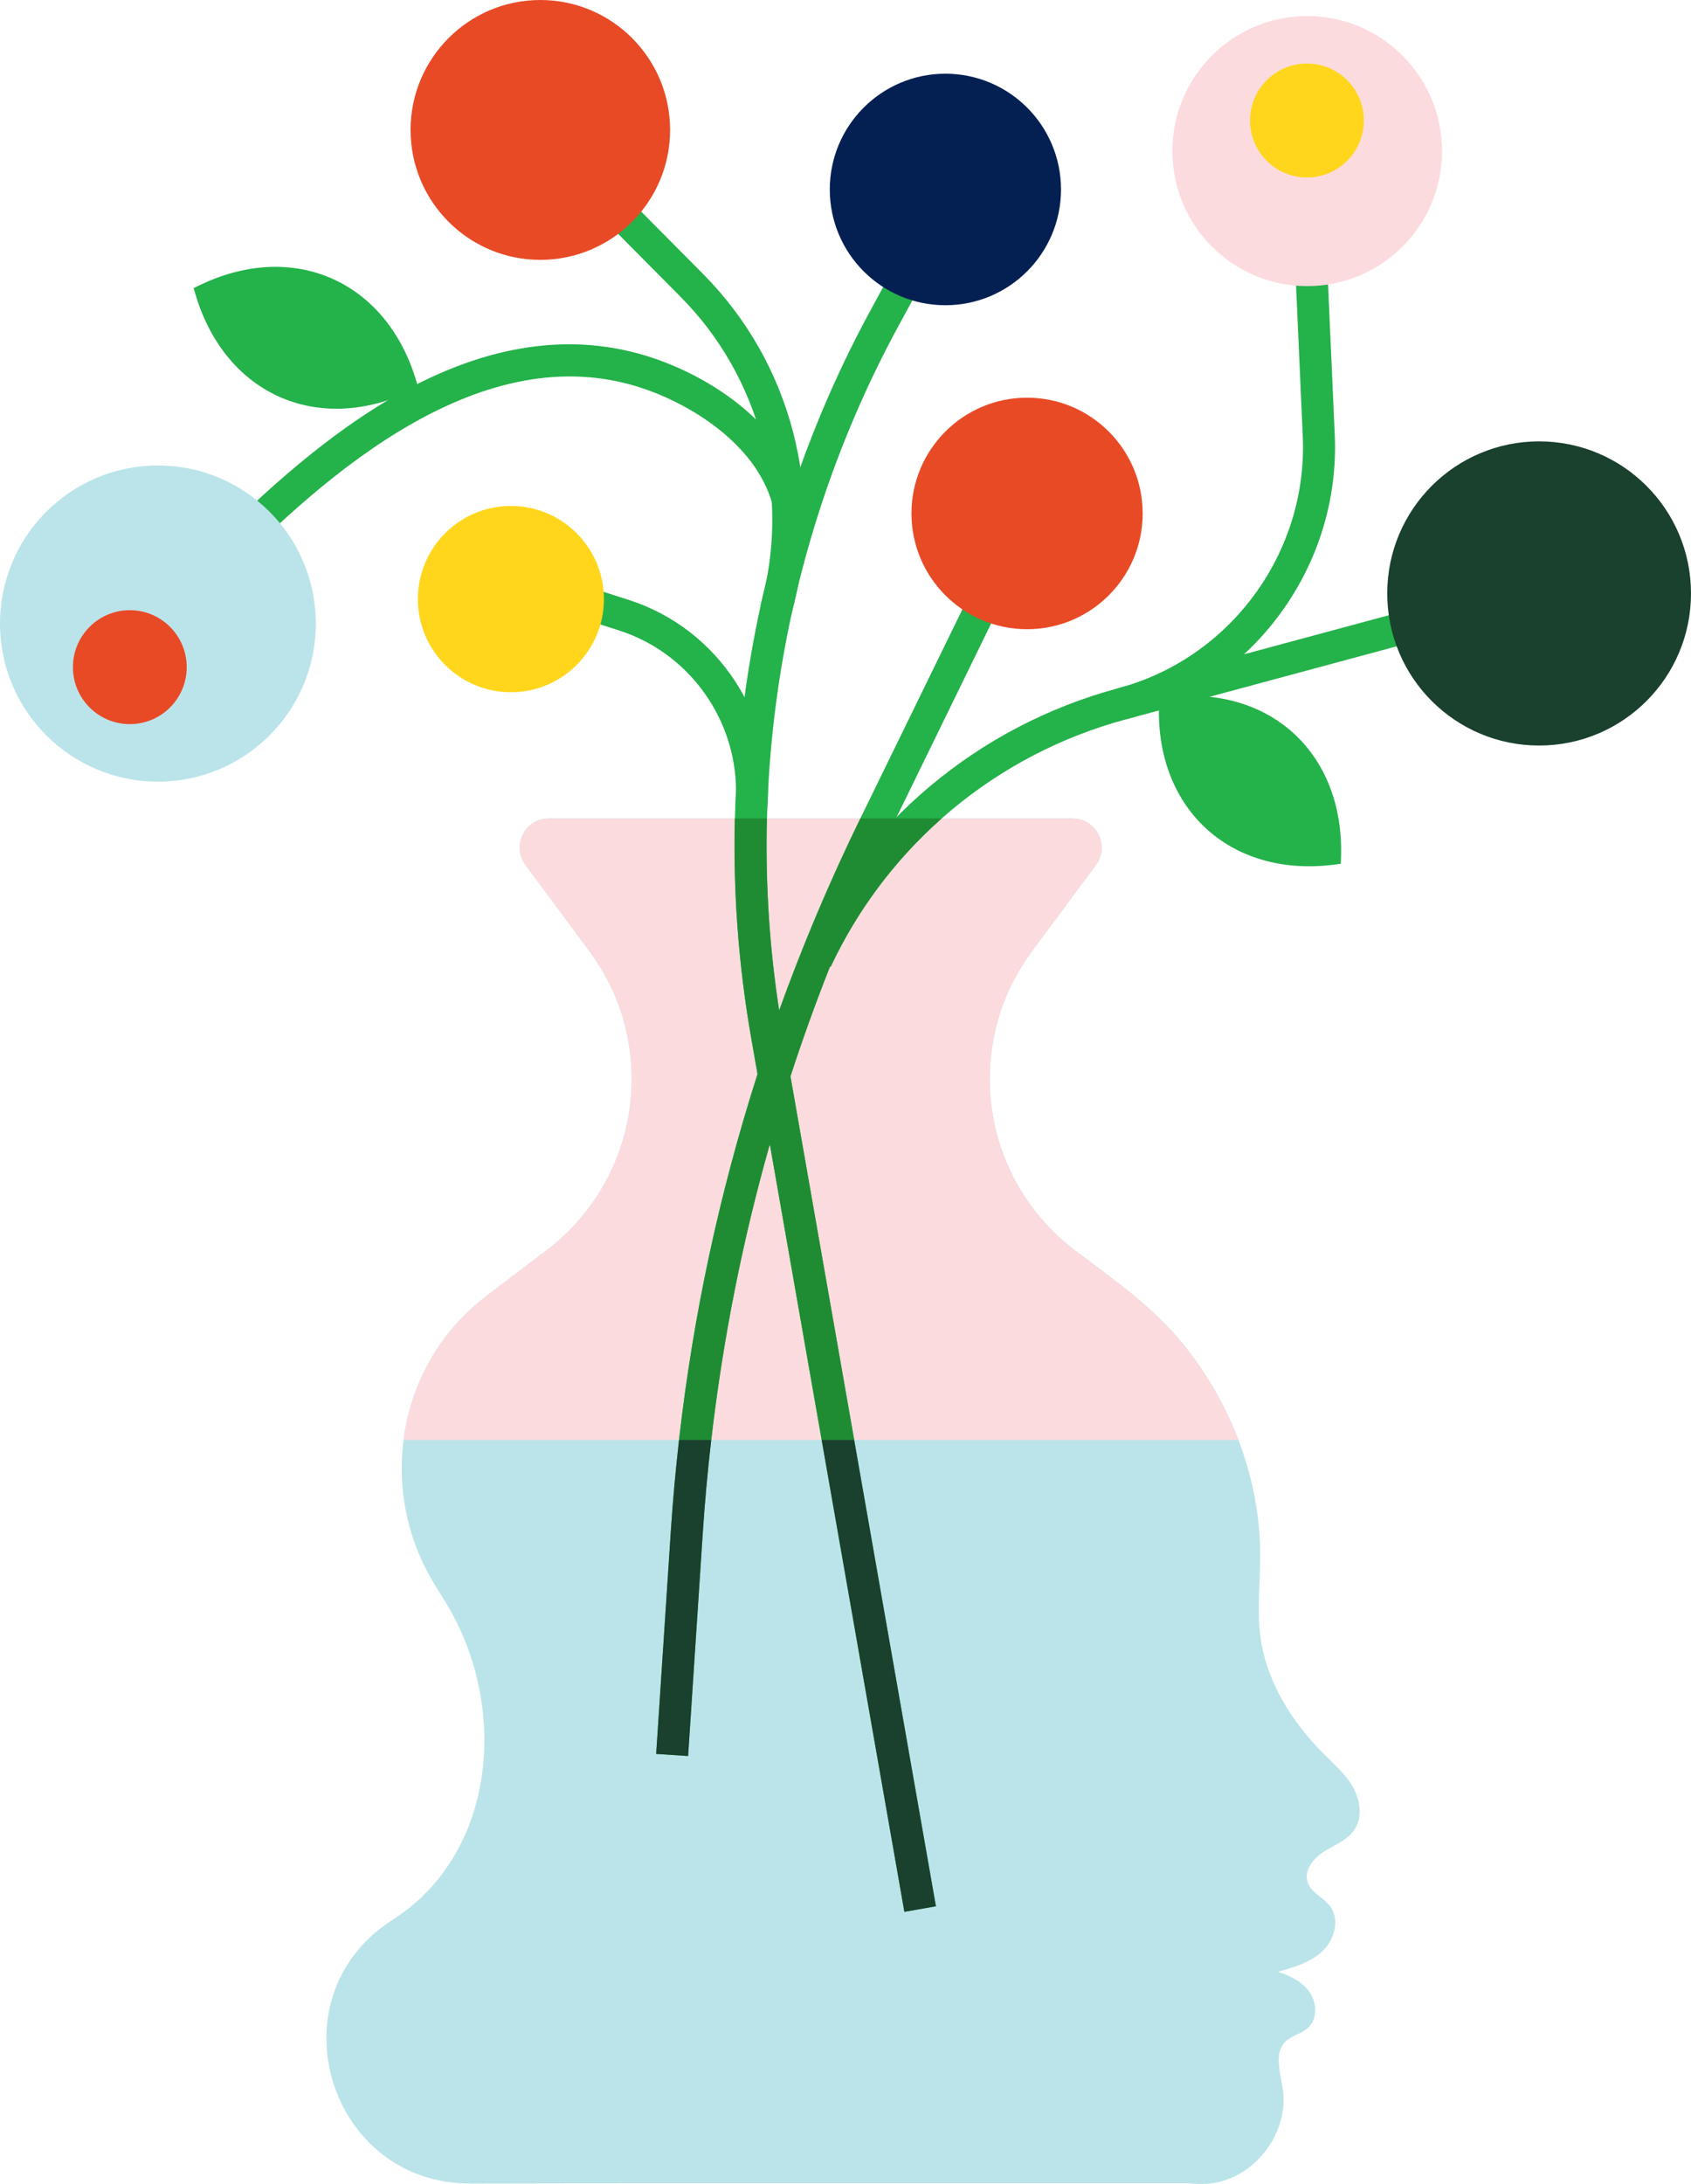 <svg width="206" height="266" viewBox="0 0 206 266" fill="none" xmlns="http://www.w3.org/2000/svg">
<g clip-path="url(#clip0_1846_371)">
<path d="M164.843 217.691C163.953 216.107 162.552 214.892 161.264 213.603C157.368 209.713 154.276 204.796 153.545 199.334C153.108 196.08 153.516 192.77 153.522 189.488C153.528 180.017 149.892 170.631 143.868 163.375C140.176 158.929 135.457 155.692 130.897 152.229C122.462 145.824 118.543 134.774 121.617 124.071C122.491 121.039 123.965 118.217 125.843 115.685L133.511 105.345C135.247 103.006 133.579 99.678 130.664 99.678H66.86C63.945 99.678 62.277 103 64.013 105.345L71.681 115.685C73.559 118.217 75.033 121.039 75.907 124.071C78.981 134.769 75.062 145.824 66.628 152.229L59.373 157.736C59.129 157.924 58.885 158.117 58.642 158.31C48.262 166.685 45.953 181.613 52.947 192.974L54.263 195.109C62.005 207.698 60.474 225.51 48.12 233.612C47.882 233.766 47.649 233.925 47.417 234.078C33.191 243.674 40.123 265.954 57.28 265.932L77.552 265.898H144.77C145.706 266.011 146.659 266.023 147.629 265.898C150.624 265.512 153.25 263.57 154.821 261.009C156.035 259.039 156.619 256.688 156.267 254.394C155.967 252.412 155.178 250.062 156.596 248.648C157.362 247.881 158.559 247.694 159.353 246.961C160.51 245.9 160.442 243.946 159.557 242.652C158.672 241.357 157.175 240.619 155.683 240.142C157.617 239.603 159.636 239.018 161.1 237.638C162.563 236.258 163.249 233.822 162.058 232.198C161.242 231.086 159.704 230.512 159.29 229.195C158.837 227.747 160.033 226.293 161.321 225.487C162.609 224.681 164.134 224.113 164.991 222.852C166.012 221.348 165.728 219.264 164.838 217.68" fill="#BBE4EA"/>
<path d="M143.869 163.381C140.176 158.935 135.457 155.698 130.897 152.235C122.463 145.83 118.543 134.78 121.618 124.077C122.491 121.045 123.966 118.223 125.843 115.691L133.512 105.351C135.247 103.011 133.58 99.684 130.664 99.684H66.86C63.945 99.684 62.278 103.006 64.013 105.351L71.682 115.691C73.559 118.223 75.034 121.045 75.907 124.077C78.981 134.774 75.062 145.83 66.628 152.235L59.373 157.742C59.13 157.93 58.886 158.123 58.642 158.316C53.219 162.688 50.003 168.854 49.158 175.367H150.856C149.2 171.023 146.818 166.946 143.863 163.381" fill="#FCDBDE"/>
<path d="M110.172 232.84L91.523 126.496C86.22 96.266 91.375 64.775 106.032 37.822L107.926 34.335L111.352 36.203L109.458 39.69C95.221 65.871 90.218 96.459 95.368 125.82L114.018 232.165L110.178 232.84H110.172Z" fill="#24B24A"/>
<path d="M129.253 23.076C129.253 30.86 122.946 37.174 115.169 37.174C107.393 37.174 101.086 30.86 101.086 23.076C101.086 15.291 107.393 8.977 115.169 8.977C122.946 8.977 129.253 15.291 129.253 23.076Z" fill="#042053"/>
<path d="M83.826 213.87L79.936 213.614L81.717 186.53C83.713 156.192 91.489 126.956 104.824 99.644L123.36 61.681L126.865 63.395L108.329 101.359C95.216 128.216 87.57 156.958 85.608 186.785L83.826 213.87Z" fill="#24B24A"/>
<path d="M139.202 62.532C139.202 70.317 132.895 76.631 125.119 76.631C117.342 76.631 111.035 70.317 111.035 62.532C111.035 54.748 117.342 48.434 125.119 48.434C132.895 48.434 139.202 54.748 139.202 62.532Z" fill="#E84A26"/>
<path d="M96.383 74.843L92.634 73.781C96.411 60.414 92.679 45.987 82.895 36.135L71.557 24.711L74.325 21.957L85.663 33.381C96.434 44.232 100.546 60.119 96.388 74.843H96.383Z" fill="#24B24A"/>
<path d="M81.631 15.825C81.631 24.563 74.552 31.649 65.823 31.649C57.094 31.649 50.016 24.563 50.016 15.825C50.016 7.086 57.094 0 65.823 0C74.552 0 81.631 7.086 81.631 15.825Z" fill="#E84A26"/>
<path d="M24.117 73.656L21.32 70.936L24.428 67.734C30.106 61.891 38.784 53.487 48.557 47.985C59.385 41.898 69.725 40.388 79.293 43.517C83.355 44.84 87.319 47.003 90.456 49.609C94.199 52.715 96.752 56.411 97.835 60.307L94.08 61.351C92.072 54.123 84.205 49.223 78.085 47.224C58.829 40.939 39.839 57.473 27.225 70.453L24.117 73.656Z" fill="#24B24A"/>
<path d="M38.473 75.944C38.473 86.579 29.863 95.198 19.239 95.198C8.616 95.198 0 86.579 0 75.944C0 65.309 8.61 56.69 19.239 56.69C29.869 56.69 38.473 65.309 38.473 75.944Z" fill="#BBE4EA"/>
<path d="M93.44 98.764L89.56 98.373C90.525 88.794 84.575 79.72 75.42 76.785L67.207 74.156L68.392 70.436L76.606 73.066C87.507 76.558 94.586 87.363 93.44 98.759V98.764Z" fill="#24B24A"/>
<path d="M73.571 72.963C73.571 79.231 68.495 84.308 62.239 84.308C55.983 84.308 50.906 79.226 50.906 72.963C50.906 66.7 55.983 61.618 62.239 61.618C68.495 61.618 73.571 66.7 73.571 72.963Z" fill="#FFD61C"/>
<path d="M101.188 117.746L97.66 116.082C105.153 100.167 119.18 88.413 136.15 83.837L169.592 74.82L170.607 78.59L137.165 87.607C121.301 91.882 108.187 102.869 101.188 117.746Z" fill="#24B24A"/>
<path d="M137.153 87.607L136.16 83.831C149.852 80.22 159.336 67.319 158.706 53.158L157.3 21.605L161.196 21.429L162.603 52.988C163.312 68.972 152.615 83.53 137.158 87.607H137.153Z" fill="#24B24A"/>
<path d="M175.672 18.403C175.672 27.482 168.321 34.846 159.246 34.846C150.171 34.846 142.82 27.488 142.82 18.403C142.82 9.318 150.171 1.959 159.246 1.959C168.321 1.959 175.672 9.323 175.672 18.403Z" fill="#FCDBDE"/>
<path d="M24.163 34.807L23.59 35.09L23.771 35.704C27.435 48.303 39.216 53.283 50.934 47.185C47.554 34.409 35.943 29.043 24.168 34.807" fill="#24B24A"/>
<path d="M162.701 105.283L163.336 105.197L163.359 104.556C163.864 91.445 154.261 82.985 141.227 85.057C140.399 98.247 149.707 107.02 162.701 105.283Z" fill="#24B24A"/>
<path d="M206 72.276C206 82.508 197.719 90.798 187.498 90.798C177.277 90.798 168.996 82.508 168.996 72.276C168.996 62.044 177.277 53.754 187.498 53.754C197.719 53.754 206 62.044 206 72.276Z" fill="#1A402E"/>
<path d="M82.721 175.361C82.301 179.063 81.966 182.788 81.717 186.524L79.936 213.609L83.826 213.864L85.608 186.78C85.857 182.953 86.209 179.149 86.645 175.361H82.721Z" fill="#1A402E"/>
<path d="M100.094 175.361L110.173 232.84L114.013 232.165L104.053 175.361H100.094Z" fill="#1A402E"/>
<path d="M22.745 81.253C22.745 85.086 19.642 88.192 15.814 88.192C11.985 88.192 8.883 85.086 8.883 81.253C8.883 77.42 11.985 74.314 15.814 74.314C19.642 74.314 22.745 77.42 22.745 81.253Z" fill="#E84A26"/>
<path d="M166.144 14.678C166.144 18.511 163.041 21.616 159.212 21.616C155.384 21.616 152.281 18.511 152.281 14.678C152.281 10.845 155.384 7.739 159.212 7.739C163.041 7.739 166.144 10.845 166.144 14.678Z" fill="#FFD61C"/>
<path d="M96.292 131.101C97.755 126.592 99.366 122.129 101.119 117.706L101.193 117.74C104.471 110.767 109.094 104.652 114.714 99.678H104.811C101.073 107.332 97.778 115.14 94.919 123.072C93.722 115.31 93.223 107.486 93.416 99.678H89.514C89.298 108.638 89.968 117.604 91.528 126.49L92.287 130.811C87.648 145.279 84.449 160.167 82.725 175.355H86.65C88.062 163.131 90.444 151.11 93.785 139.345L100.098 175.355H104.057L96.298 131.095L96.292 131.101Z" fill="#1F8C34"/>
</g>
<defs>
<clipPath id="clip0_1846_371">
<rect width="206" height="266" fill="white"/>
</clipPath>
</defs>
</svg>
